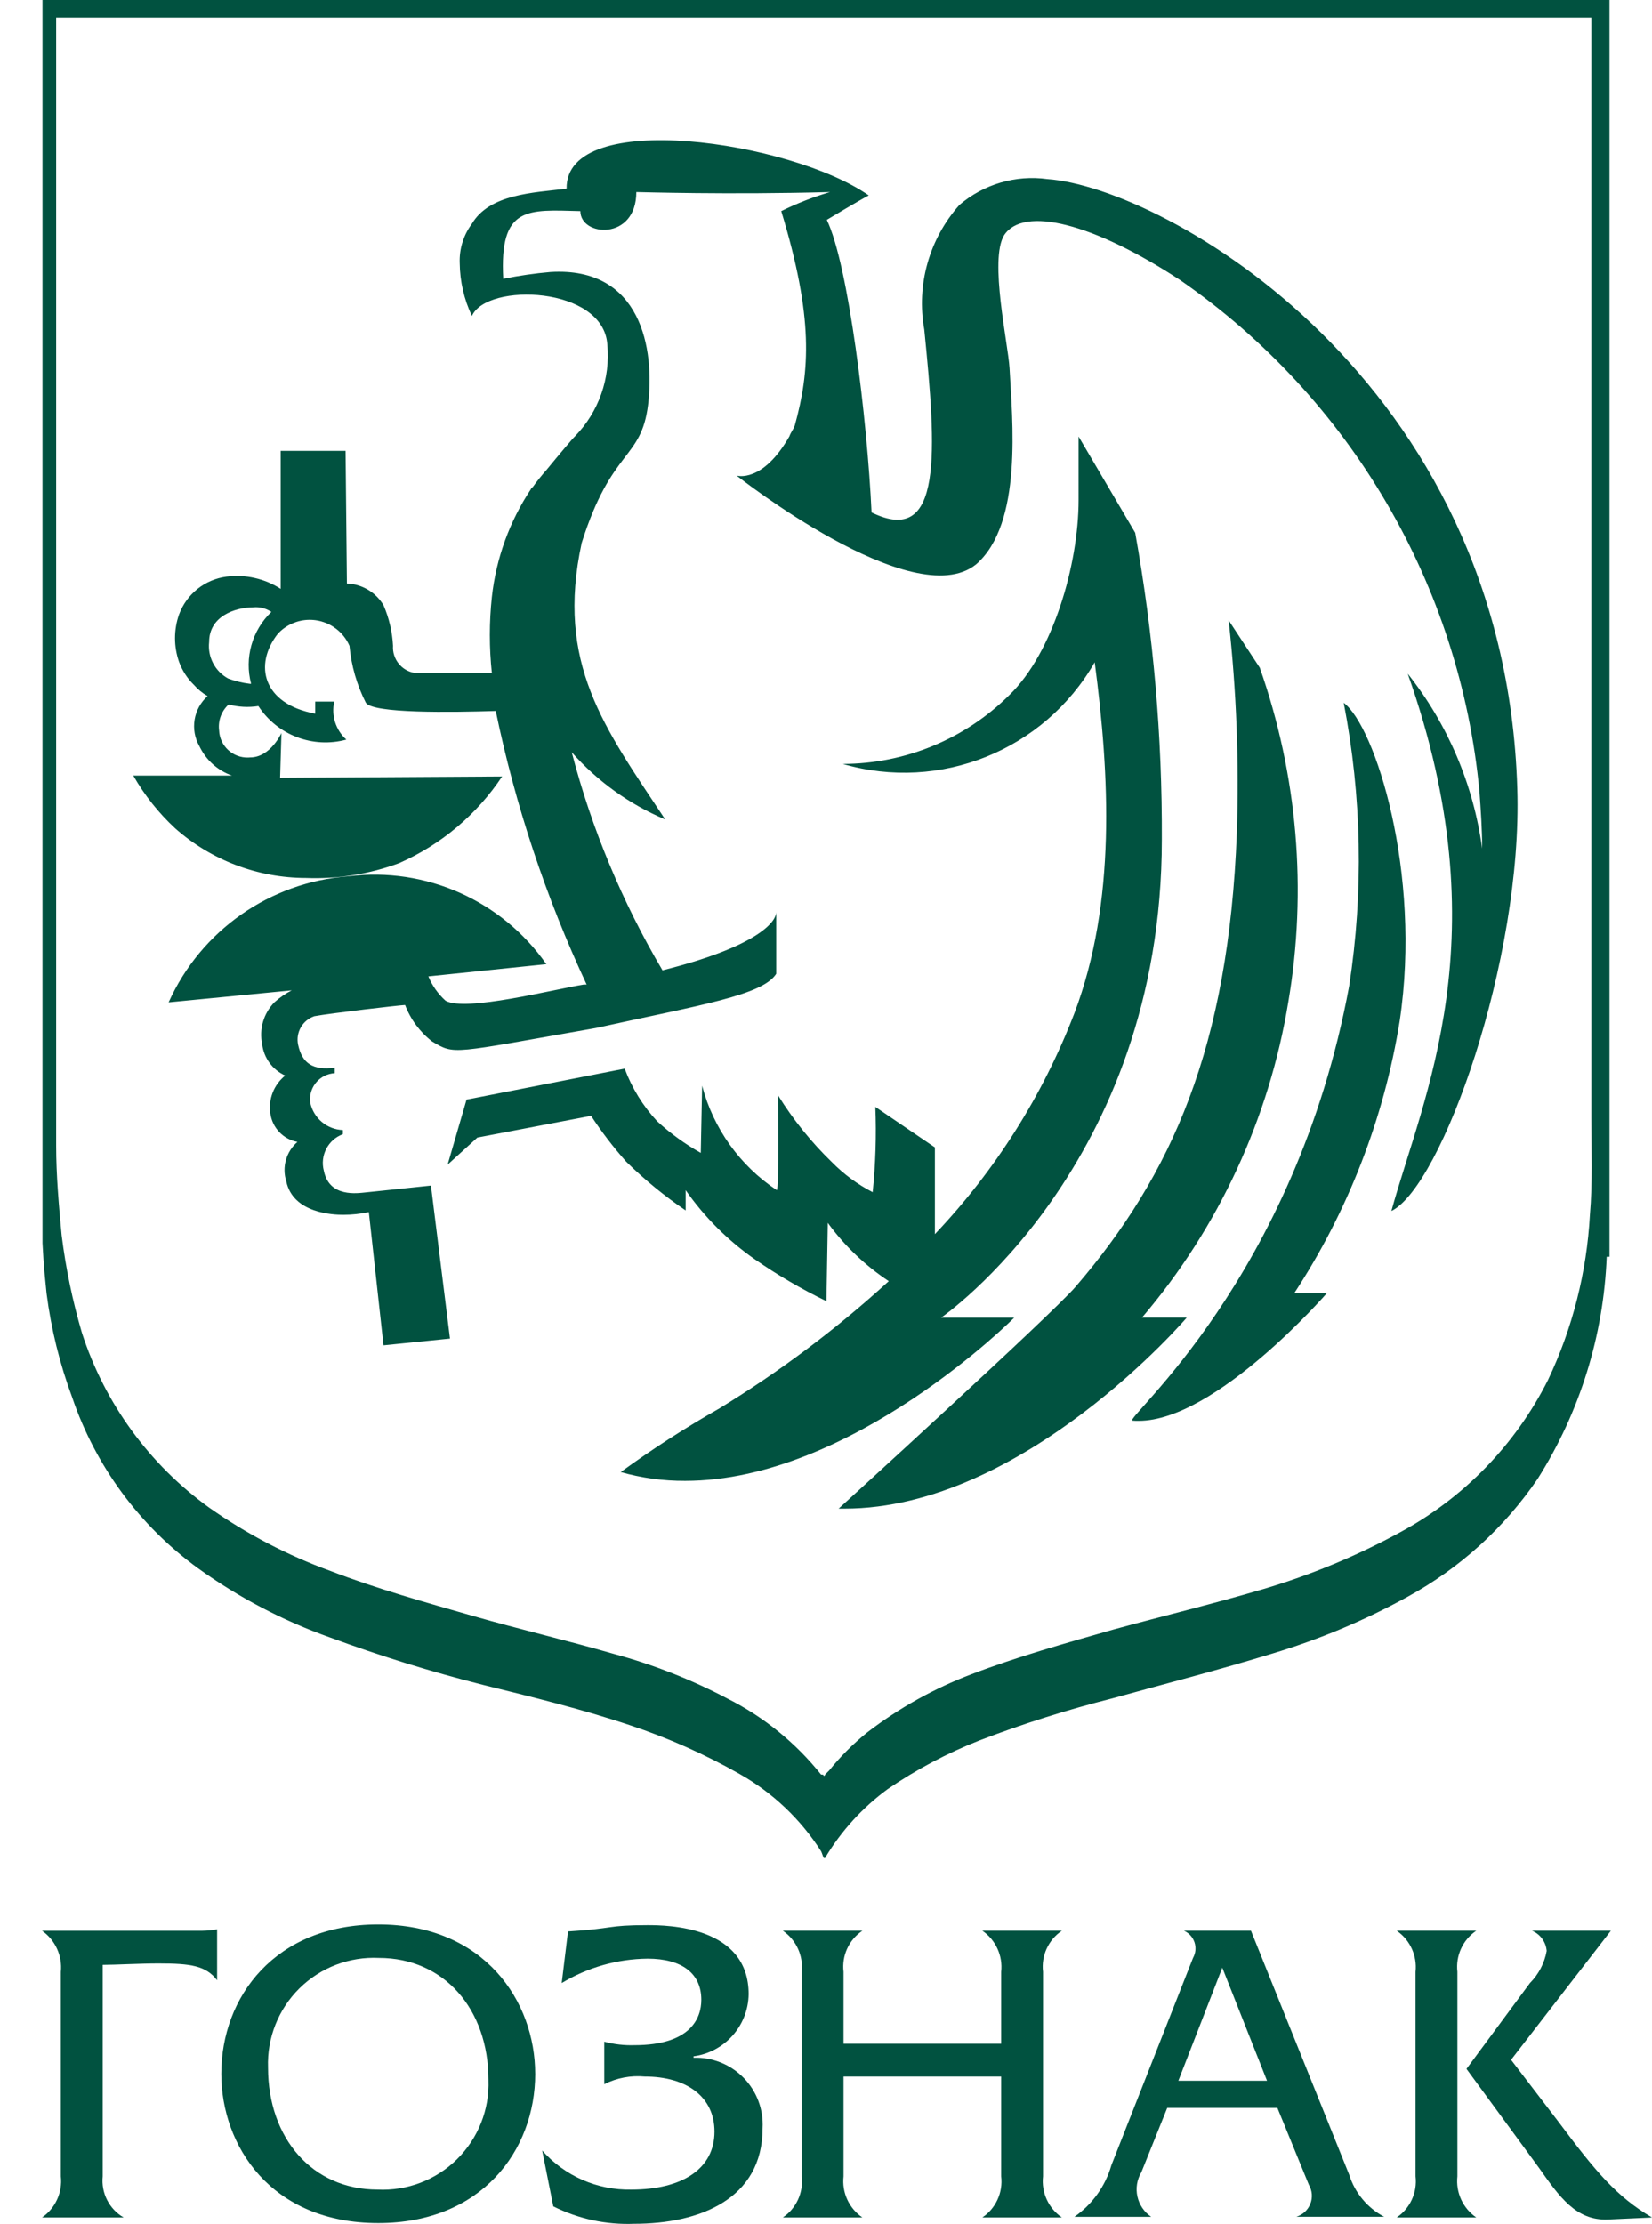 <?xml version="1.0" encoding="utf-8"?>
<!-- Generator: Adobe Illustrator 23.0.1, SVG Export Plug-In . SVG Version: 6.00 Build 0)  -->
<svg version="1.1" id="Слой_1" xmlns="http://www.w3.org/2000/svg" xmlns:xlink="http://www.w3.org/1999/xlink" x="0px" y="0px"
	 viewBox="0 0 333.584 448.988" style="enable-background:new 0 0 333.584 448.988;" xml:space="preserve">
<style type="text/css">
	.st0{fill:#015240;}
</style>
<path id="Union_34" class="st0" d="M166.363,375.125c-0.294-0.542-0.294-0.814-0.565-1.378
	c-4.116-6.451-9.749-11.796-16.406-15.57c-7.041-4.002-14.459-7.302-22.146-9.853
	c-9.83-3.299-19.931-5.74-29.784-8.18c-10.458-2.649-20.77-5.847-30.891-9.582
	c-9.46-3.373-18.398-8.059-26.553-13.92c-11.826-8.59-20.706-20.627-25.423-34.462
	c-2.528-6.8-4.272-13.866-5.198-21.061c-0.271-3.028-0.542-4.655-0.814-10.124V0
	H325v253.729h-0.565c-0.617,15.912-5.427,31.379-13.943,44.834
	c-6.742,9.894-15.733,18.049-26.236,23.796
	c-8.685,4.778-17.851,8.626-27.343,11.48
	c-10.666,3.277-21.332,6.011-32.27,9.039c-9.093,2.294-18.042,5.124-26.801,8.474
	c-6.551,2.572-12.79,5.878-18.598,9.853c-5.108,3.746-9.411,8.48-12.655,13.92
	H166.363z M11.341,231.312c0,6.011,0.542,12.022,1.107,18.078
	c0.83,6.661,2.198,13.243,4.09,19.683c4.586,14.203,13.588,26.569,25.694,35.298
	c7.599,5.349,15.874,9.665,24.609,12.836c9.288,3.57,19.14,6.305,28.677,9.039
	c9.536,2.734,18.869,4.904,28.428,7.661c7.971,2.154,15.679,5.185,22.982,9.039
	c7.317,3.693,13.752,8.919,18.869,15.321c0.271,0,0.542,0,0.542,0.271
	c0.15,0,0.271-0.121,0.271-0.271l0.836-0.836
	c2.269-2.823,4.838-5.391,7.661-7.661c6.403-4.92,13.491-8.879,21.039-11.751
	c9.31-3.57,19.14-6.305,28.699-9.039c10.101-2.757,20.225-5.198,30.326-8.18
	c9.584-2.843,18.84-6.691,27.615-11.48c12.827-6.95,23.221-17.659,29.784-30.688
	c4.968-10.461,7.846-21.791,8.474-33.355c0.565-6.553,0.294-13.129,0.294-19.683
	V3.548H11.341V231.312z M169.346,304.575c0,0,42.936-39.094,47.862-44.812
	c19.434-22.598,30.891-48.405,32.541-91.589
	c0.48-14.333-0.071-28.682-1.65-42.936l6.282,9.559
	c7.618,21.646,9.601,44.876,5.762,67.5c-3.868,23.526-14.08,45.551-29.535,63.704
	h9.039c0,0-32.925,38.575-69.127,38.575H169.346z M125.325,297.208
	c6.399-4.654,13.053-8.947,19.931-12.858c12.202-7.448,23.659-16.052,34.213-25.694
	c-4.774-3.159-8.945-7.147-12.316-11.774l-0.271,15.819
	c-5.041-2.444-9.884-5.277-14.485-8.474c-5.429-3.794-10.149-8.514-13.943-13.943
	v4.09c-4.295-2.917-8.318-6.215-12.022-9.853
	c-2.581-2.903-4.946-5.992-7.073-9.243l-22.959,4.384l-6.011,5.469l3.819-13.129
	l31.931-6.26c1.467,3.948,3.702,7.566,6.576,10.644
	c2.674,2.457,5.624,4.595,8.791,6.373c0,0,0.271-13.401,0.271-13.559
	c2.263,8.629,7.62,16.125,15.05,21.061c0.542,0.542,0.271-19.14,0.271-19.14
	c3.072,4.954,6.746,9.508,10.937,13.559c2.394,2.421,5.155,4.45,8.18,6.011
	c0.588-5.72,0.769-11.474,0.542-17.22l12.022,8.18v17.513
	c12.234-12.881,21.81-28.047,28.18-44.631
	c8.474-22.417,7.096-48.111,4.09-70.822
	c-10.183,17.766-31.208,26.247-50.868,20.519
	c12.624-0.023,24.726-5.035,33.671-13.943
	c8.745-8.474,13.943-26.259,13.943-39.366V88.132l11.435,19.434
	c3.668,20.433,5.468,41.158,5.378,61.918c0,65.896-44.563,96.538-44.563,96.538
	h14.756c0,0-32.79,32.948-66.46,32.948c-4.433,0.023-8.846-0.586-13.107-1.808
	L125.325,297.208z M228.688,286.813c-1.898-0.271,32.812-28.677,43.75-87.77
	c2.921-18.972,2.547-38.306-1.107-57.15c6.282,4.655,15.819,34.213,11.299,64.268
	c-3.152,19.616-10.414,38.345-21.31,54.958h6.576c0,0-22.395,25.739-37.964,25.739
	C229.516,286.869,229.101,286.854,228.688,286.813z M74.48,244.713
	c-1.709,0.36-3.451,0.542-5.198,0.542c-1.921,0-10.124-0.271-11.48-6.779
	c-0.898-2.858-0.01-5.976,2.26-7.932c-2.868-0.537-5.071-2.849-5.469-5.74
	c-0.439-2.907,0.707-5.828,3.006-7.661c-2.551-1.138-4.318-3.532-4.655-6.305
	c-0.651-3.059,0.274-6.241,2.463-8.474c1.056-0.957,2.233-1.77,3.503-2.418
	l-24.858,2.418c6.518-14.504,20.457-24.271,36.315-25.445
	c15.577-1.954,30.956,4.874,39.953,17.739l-23.818,2.463
	c0.775,1.883,1.965,3.566,3.48,4.926c4.09,2.26,21.604-2.26,27.908-3.277
	h0.565c-8.239-17.635-14.397-36.17-18.35-55.229
	c-8.745,0.271-24.858,0.542-26.236-1.672c-1.815-3.584-2.934-7.479-3.299-11.48
	c-1.943-4.436-7.113-6.457-11.549-4.514c-1.114,0.488-2.113,1.202-2.936,2.096
	c-4.904,6.282-3.006,14.169,7.57,16.112c0,0,0-0.452,0-2.441h3.842
	c-0.641,2.814,0.293,5.755,2.441,7.683c-6.764,1.831-13.938-0.907-17.762-6.779
	c-2.004,0.314-4.051,0.206-6.011-0.316c-1.449,1.326-2.165,3.272-1.921,5.22
	c0.122,3.155,2.778,5.614,5.933,5.493c0.117-0.004,0.233-0.013,0.349-0.024
	c4.09,0,6.305-4.926,6.305-4.926l-0.271,9.039l44.834-0.271
	c-5.113,7.691-12.319,13.76-20.767,17.491c-6.031,2.234-12.443,3.255-18.869,3.006
	c-9.727-0.016-19.113-3.584-26.394-10.033c-3.342-3.097-6.193-6.686-8.452-10.644
	h19.931c-2.894-1.018-5.261-3.149-6.576-5.921
	c-1.915-3.34-1.226-7.565,1.65-10.124c-1.037-0.597-1.968-1.361-2.757-2.26
	c-1.339-1.306-2.367-2.897-3.006-4.655c-1.085-3.094-1.085-6.465,0-9.559
	c1.522-4.132,5.214-7.076,9.582-7.638c3.822-0.493,7.695,0.38,10.937,2.463
	V91.024h13.107l0.271,26.779c3.045,0.122,5.823,1.771,7.39,4.384
	c1.121,2.591,1.771,5.361,1.921,8.18c-0.175,2.68,1.712,5.055,4.361,5.491
	h15.593c-0.542-5.085-0.542-10.214,0-15.299
	c0.855-7.821,3.575-15.323,7.932-21.875c0-0.15,0.121-0.271,0.271-0.271
	c0.872-1.216,1.807-2.385,2.802-3.503c2.463-3.006,5.469-6.576,5.74-6.779
	c4.822-4.93,7.227-11.733,6.576-18.598c-0.836-11.751-24.338-12.564-27.343-5.74
	c-1.583-3.335-2.424-6.974-2.463-10.666c-0.114-2.845,0.747-5.643,2.441-7.932
	c3.57-6.011,12.293-6.282,19.14-7.096c-0.271-16.406,45.399-9.582,61.014,1.356
	c-1.65,0.836-8.474,4.926-8.474,4.926c4.384,9.039,8.18,40.473,9.039,59.071
	c14.485,7.096,13.107-12.316,10.644-36.925
	c-1.622-9.029,0.995-18.302,7.096-25.151c4.898-4.19,11.352-6.09,17.739-5.22
	c23.524,1.65,92.403,40.202,94.911,123.023
	c1.107,34.71-15.299,80.381-25.423,85.307
	c6.305-22.982,22.169-55.229,3.299-108.47
	c8.091,10.201,13.282,22.395,15.028,35.298c0-3.842-0.271-7.683-0.542-11.48
	c-3.917-41.666-26.042-79.472-60.449-103.295
	c-17.513-11.48-31.637-15.05-35.547-9.039c-3.006,4.926,0.814,21.875,1.107,26.801
	c0.542,10.395,2.757,31.434-6.779,39.659c-12.7,10.192-48.337-17.943-48.337-17.943
	s5.198,1.65,10.666-7.932c0.271-0.814,0.814-1.356,1.107-2.26
	c3.006-10.937,3.819-21.604-2.757-43.207c3.168-1.562,6.464-2.847,9.853-3.842
	c-20.519,0.565-38.575,0-39.117,0c0,9.853-11.299,9.039-11.299,3.842
	c-10.666-0.271-16.383-1.107-15.57,13.672c3.157-0.641,6.349-1.101,9.559-1.378
	c18.327-1.107,21.061,15.593,19.683,26.801c-1.378,11.209-7.367,8.745-13.401,27.886
	c-5.288,24.406,4.565,37.287,16.858,55.839
	c-7.222-3.056-13.669-7.689-18.869-13.559
	c4.026,15.457,10.195,30.274,18.327,44.021
	c18.598-4.655,22.959-9.581,22.959-11.773v12.474
	c-2.757,4.361-15.299,6.282-36.36,10.937c-29.535,5.175-28.451,5.469-33.106,2.734
	c-2.468-1.904-4.361-4.454-5.469-7.367c-0.814,0-15.028,1.65-18.327,2.26
	c-2.393,0.815-3.8,3.289-3.277,5.762c0.836,3.819,3.006,5.175,7.39,4.633
	v1.107c-2.904,0.157-5.13,2.639-4.973,5.542
	c0.008,0.157,0.024,0.313,0.046,0.469c0.689,3.109,3.393,5.359,6.576,5.469
	v0.836c-2.993,1.105-4.656,4.304-3.842,7.39
	c1.107,5.446,6.779,4.52,8.474,4.361l13.152-1.378l3.842,30.891l-13.423,1.356
	L74.48,244.713z M42.232,129.599c-0.342,3.015,1.177,5.937,3.842,7.39
	c1.407,0.523,2.871,0.88,4.361,1.062h0.271
	c-1.38-5.22,0.186-10.778,4.09-14.508c-1.069-0.72-2.355-1.047-3.638-0.927
	C47.362,122.639,42.232,124.469,42.232,129.599z"/>
<g>
	<path class="st0" d="M261.747,447.548h17.753c-3.369-1.779-5.902-4.815-7.045-8.45
		l-19.85-49.301h-13.534c1.008,0.446,1.781,1.296,2.13,2.341
		c0.349,1.046,0.24,2.191-0.299,3.151l-16.48,41.84
		c-1.215,4.23-3.852,7.911-7.466,10.423h15.495
		c-2.944-2.006-3.809-5.961-1.973-9.013l5.214-12.963h22.252l6.34,15.49
		c0.691,1.171,0.806,2.594,0.311,3.859
		C264.098,446.19,263.049,447.157,261.747,447.548z M237.944,420.082l8.871-22.82
		l9.03,22.82H237.944z"/>
	<path class="st0" d="M202.165,412.616v-14.511c0.364-3.26-1.098-6.455-3.804-8.308h16.059
		c-2.727,1.836-4.195,5.045-3.804,8.308v41.272
		c-0.365,3.26,1.098,6.456,3.804,8.309h-16.059
		c2.727-1.836,4.195-5.045,3.804-8.309v-20.142h-31.833v20.142
		c-0.366,3.259,1.097,6.456,3.804,8.309H158.077
		c2.727-1.836,4.195-5.045,3.804-8.309v-41.272
		c0.366-3.26-1.098-6.455-3.804-8.308h16.059
		c-2.727,1.836-4.195,5.045-3.804,8.308v14.511H202.165z"/>
	<path class="st0" d="M114.695,389.937c9.435-0.562,7.75-1.268,16.054-1.268
		c3.946,0,20.425,0.142,20.425,13.944c-0.092,6.358-4.825,11.692-11.129,12.538v0.284
		c3.785-0.128,7.451,1.34,10.102,4.045c2.653,2.705,4.045,6.4,3.841,10.182
		c0,14.369-12.818,19.299-25.926,19.299c-5.656,0.226-11.276-0.986-16.338-3.52
		l-2.244-11.274c4.556,5.156,11.152,8.042,18.031,7.887
		c10.282,0,16.763-4.224,16.763-11.691c0-7.044-5.635-11.128-14.086-11.128
		c-2.814-0.262-5.646,0.274-8.17,1.548l-0.001-8.589
		c1.981,0.53,4.027,0.768,6.077,0.705c11.407,0,13.522-5.493,13.522-9.155
		c0-5.351-3.946-8.309-10.845-8.309c-6.119,0.06-12.109,1.762-17.347,4.925
		L114.695,389.937z"/>
	<path class="st0" d="M108.067,418.672c0-14.506-10.139-30.144-31.691-30.144
		c-20.847,0-31.691,14.649-31.691,30.144c0,14.507,10.002,30.144,31.695,30.144
		c20.847,0,31.692-14.648,31.692-30.144H108.067z M92.294,435.915
		c-4.257,4.203-10.081,6.43-16.056,6.139c-13.1,0-22.114-10.281-22.114-24.651
		c-0.215-5.978,2.086-11.772,6.343-15.976s10.08-6.429,16.056-6.139
		c13.1,0,22.114,10.282,22.114,24.651C98.852,425.917,96.55,431.712,92.294,435.915
		z"/>
	<path class="st0" d="M40.892,389.8c0.989-0.012,1.975-0.106,2.948-0.284l0.001,10.281
		c-2.256-2.957-5.356-3.394-11.833-3.394c-3.804,0-8.734,0.283-11.27,0.283v42.694
		c-0.345,3.359,1.308,6.61,4.225,8.309H8.484
		c2.699-1.859,4.16-5.051,3.804-8.309v-41.272
		c0.332-3.254-1.123-6.433-3.804-8.308H40.892z"/>
	<path class="st0" d="M298.09,389.796c-2.719,1.842-4.184,5.046-3.803,8.308l-0.001,41.272
		c-0.357,3.259,1.105,6.449,3.804,8.309h-16.059
		c2.72-1.842,4.187-5.046,3.805-8.309l-0.001-41.272
		c0.357-3.258-1.104-6.449-3.804-8.309L298.09,389.796z"/>
	<path class="st0" d="M308.934,400.361c1.76-1.768,2.938-4.028,3.382-6.482
		c-0.146-1.805-1.287-3.38-2.956-4.083h15.916l-20.154,26.06l9.589,12.534
		c7.466,10.002,11.691,15.07,18.874,19.3l-8.876,0.404
		c-6.482,0.284-9.861-4.646-13.943-10.423l-14.648-19.984L308.934,400.361z"/>
</g>
</svg>
